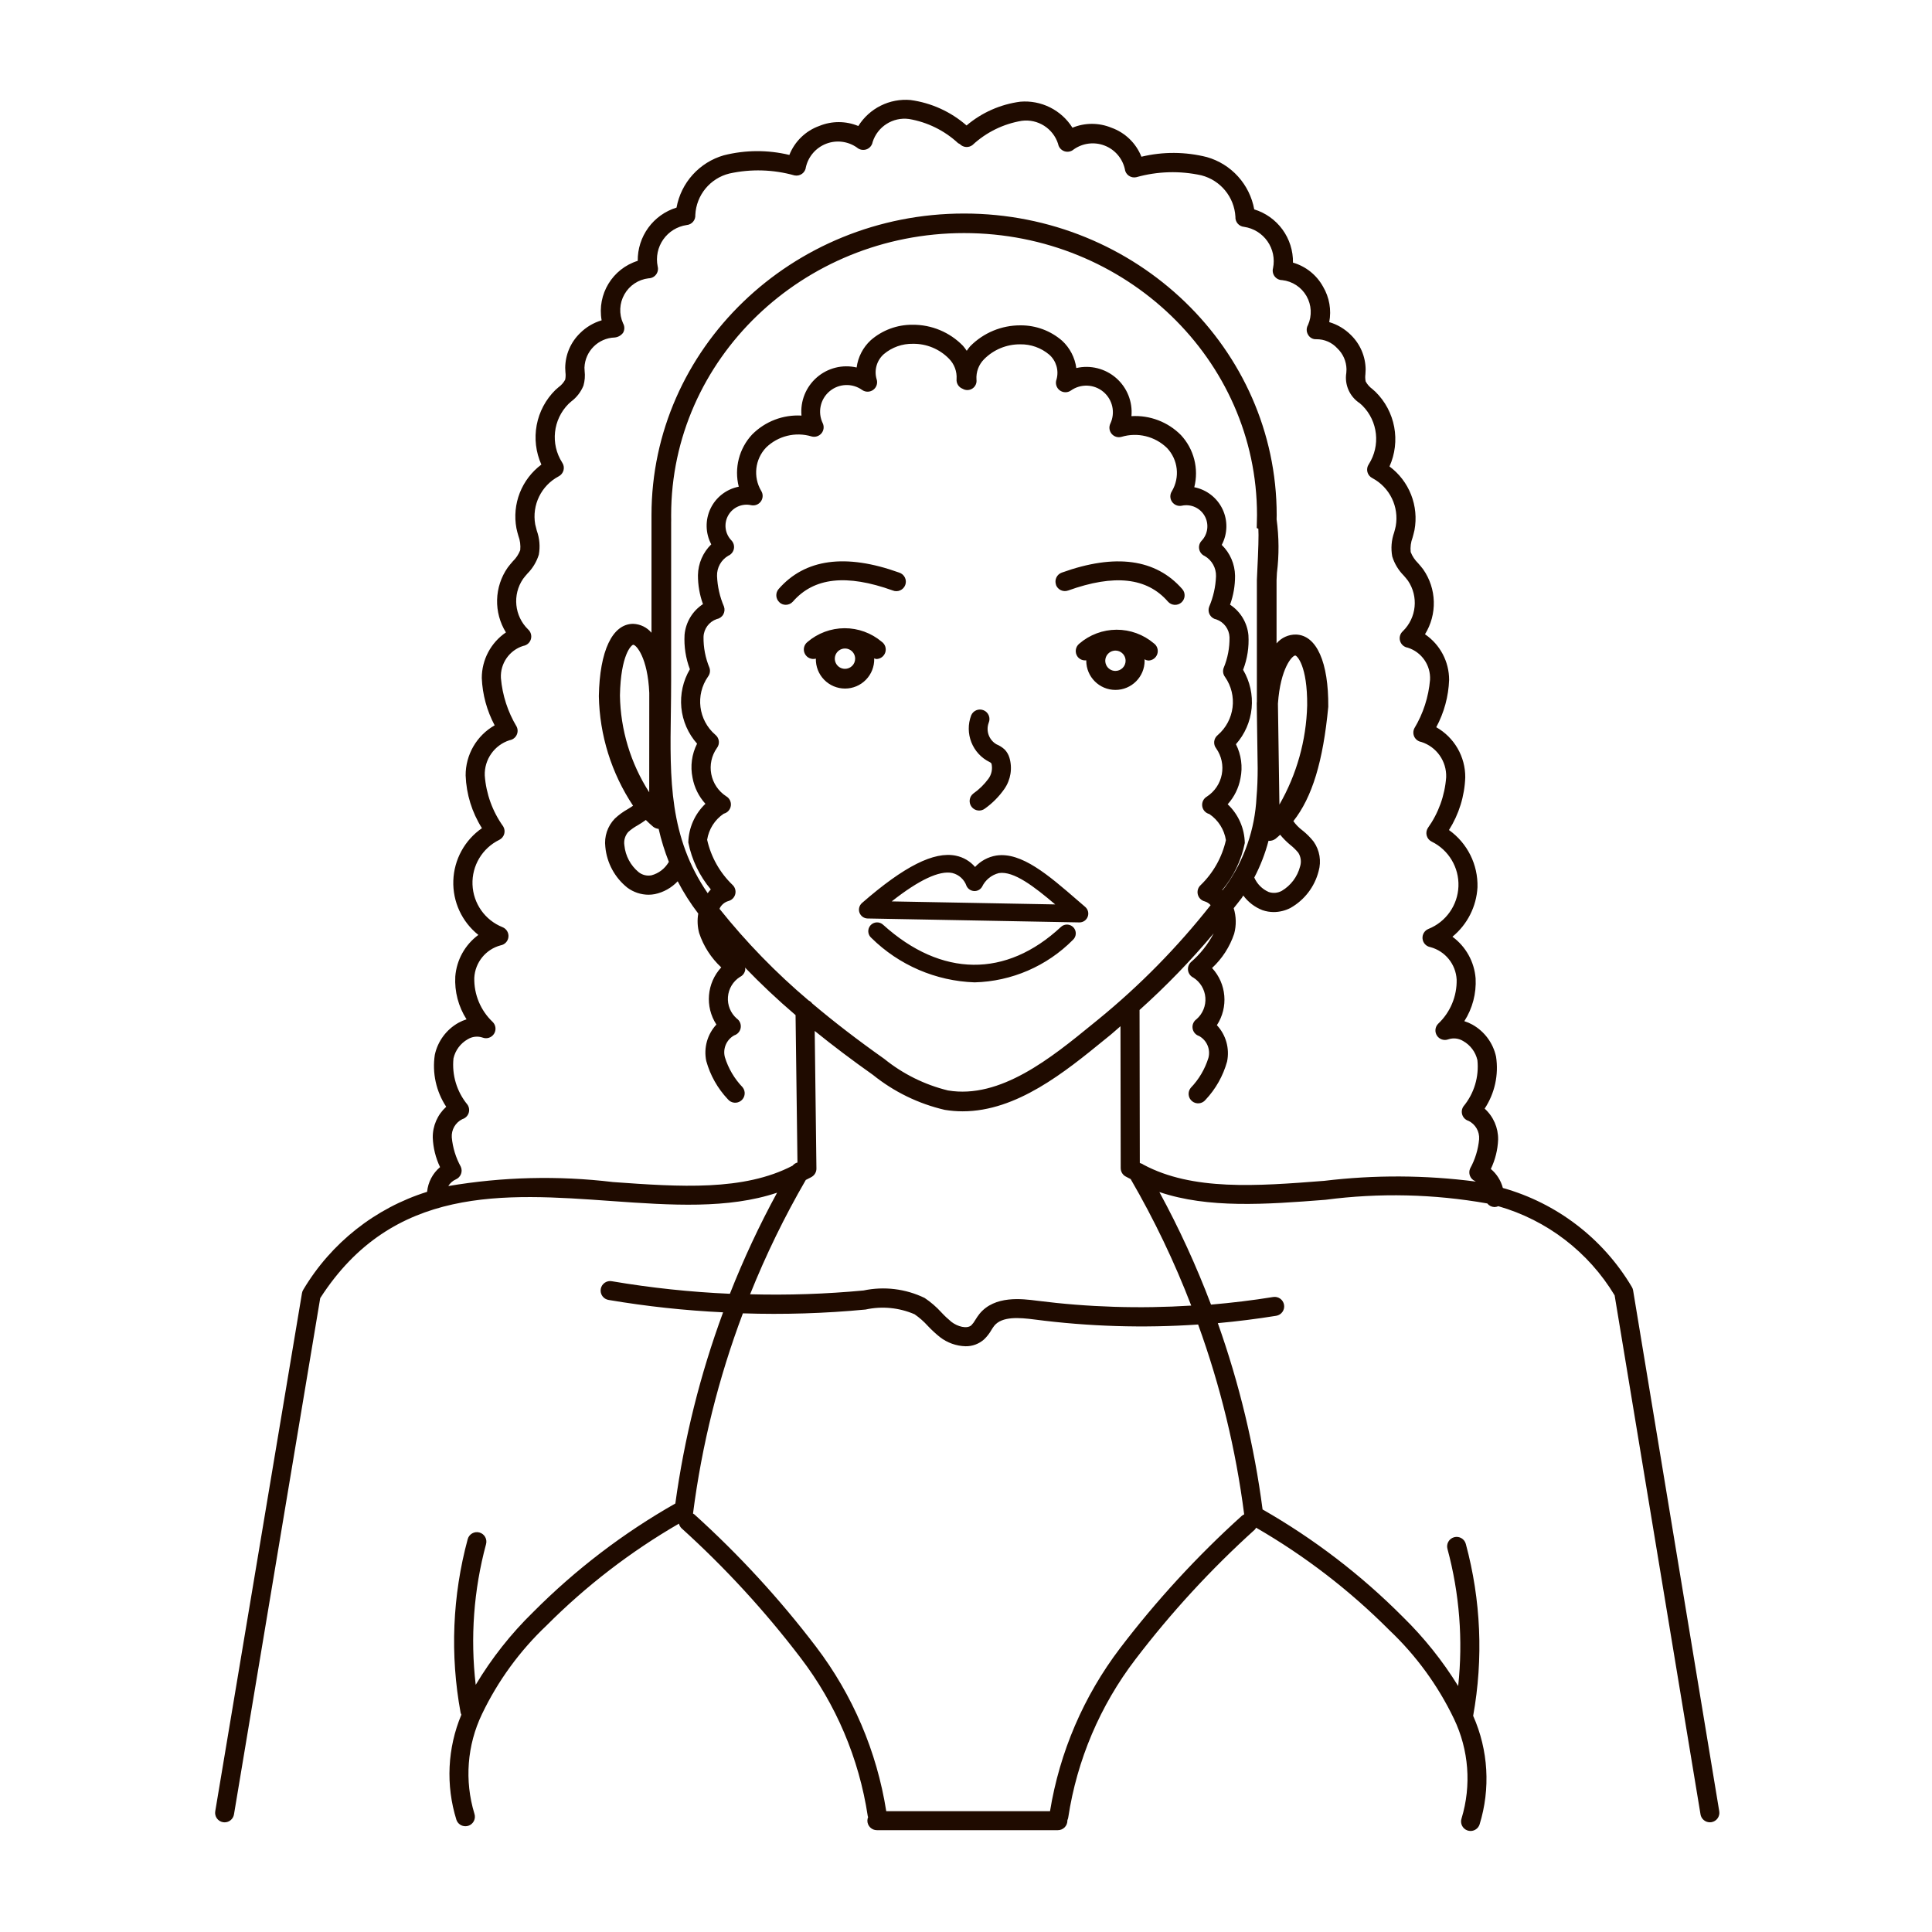 <?xml version="1.0" encoding="UTF-8"?>
<!-- Uploaded to: SVG Repo, www.svgrepo.com, Generator: SVG Repo Mixer Tools -->
<svg width="800px" height="800px" version="1.1" viewBox="144 144 512 512" xmlns="http://www.w3.org/2000/svg">
 <path d="m430.03 314.57c-1.082 0.863-1.266 2.441-0.41 3.527 0.547 0.664 1.395 1.004 2.25 0.891v0.113c0 4.269 3.461 7.734 7.731 7.734 4.273 0 7.734-3.465 7.734-7.734 0-0.125-0.035-0.246-0.039-0.371v-0.004c0.309 0.18 0.652 0.289 1.008 0.324 1.098 0 2.066-0.711 2.398-1.754 0.332-1.047-0.047-2.188-0.941-2.82-2.762-2.336-6.269-3.609-9.883-3.594-3.617 0.02-7.109 1.328-9.848 3.688zm9.574 7.234h-0.004c-1.09 0-2.074-0.656-2.488-1.664-0.418-1.008-0.188-2.168 0.586-2.938 0.773-0.77 1.934-1 2.938-0.582 1.008 0.418 1.664 1.402 1.66 2.496 0 0.715-0.285 1.402-0.797 1.906-0.508 0.504-1.195 0.785-1.914 0.781zm-63.938-3.25v-0.086c0.191 0.039 0.359 0.176 0.551 0.176l-0.004 0.004c1.094 0 2.066-0.711 2.398-1.758 0.332-1.043-0.047-2.184-0.945-2.816-2.758-2.332-6.254-3.602-9.863-3.59-3.613 0.016-7.102 1.316-9.84 3.668-0.934 0.75-1.211 2.051-0.664 3.113 0.543 1.062 1.758 1.598 2.91 1.281-0.051 2.086 0.738 4.102 2.195 5.594 1.457 1.496 3.453 2.336 5.539 2.336 2.082 0 4.082-0.84 5.535-2.336 1.457-1.492 2.246-3.508 2.195-5.594zm-7.727 2.695h-0.004c-1.094 0.004-2.078-0.652-2.496-1.66-0.418-1.004-0.188-2.164 0.582-2.938 0.77-0.773 1.93-1.004 2.938-0.586 1.008 0.418 1.664 1.398 1.664 2.488 0 0.719-0.285 1.406-0.793 1.91-0.508 0.504-1.195 0.789-1.91 0.785zm55.922-22.277h-0.004c-0.469-1.305 0.207-2.746 1.512-3.219 14.207-5.117 24.949-3.641 31.945 4.359 0.918 1.047 0.809 2.641-0.238 3.559-1.051 0.918-2.644 0.809-3.559-0.238-5.543-6.379-14.207-7.34-26.445-2.941v-0.004c-0.633 0.234-1.328 0.203-1.938-0.082-0.605-0.285-1.078-0.801-1.305-1.434zm-73.277 4.66h-0.008c-1.027-0.91-1.137-2.481-0.238-3.527 6.988-8.004 17.738-9.48 31.945-4.363 0.656 0.203 1.203 0.668 1.512 1.285 0.309 0.613 0.352 1.328 0.117 1.977-0.234 0.648-0.723 1.172-1.352 1.449-0.629 0.281-1.344 0.289-1.98 0.027-12.242-4.398-20.883-3.438-26.445 2.941-0.48 0.547-1.172 0.863-1.898 0.863-0.625 0-1.223-0.23-1.684-0.652zm21.199 82.262c0.34 0.898 1.191 1.496 2.152 1.512l56.098 1.043h0.047c0.977-0.004 1.844-0.613 2.18-1.531 0.34-0.914 0.07-1.941-0.668-2.578l-2.047-1.762c-7.644-6.621-14.883-12.891-21.543-11.844v-0.004c-2.148 0.359-4.117 1.422-5.598 3.023-1.316-1.535-3.109-2.586-5.094-2.988-5.773-1.188-13.688 2.785-24.879 12.543v0.004c-0.73 0.641-0.992 1.672-0.648 2.582zm24.59-10.535c1.766 0.43 3.188 1.73 3.773 3.449 0.371 0.77 1.133 1.277 1.984 1.324 0.859 0.055 1.676-0.375 2.117-1.113 0.871-1.824 2.512-3.16 4.473-3.644 3.914-0.613 9.344 3.57 14.918 8.305l-43.328-0.801c7.246-5.703 12.633-8.234 16.047-7.527zm32.086 14.395h0.004c0.422 0.453 0.648 1.055 0.629 1.676-0.02 0.621-0.289 1.207-0.742 1.629-6.91 6.981-16.25 11.02-26.07 11.277-10.273-0.352-20.035-4.555-27.352-11.773-0.484-0.41-0.781-1-0.824-1.629-0.043-0.633 0.172-1.254 0.598-1.727 0.426-0.469 1.023-0.746 1.656-0.766 0.633-0.023 1.246 0.215 1.703 0.652 15.402 13.922 32.566 14.105 47.102 0.551 0.938-0.875 2.402-0.828 3.285 0.102zm-27.082-56.195c0.547-1.277 2.027-1.871 3.309-1.324 1.277 0.543 1.875 2.027 1.328 3.305-0.797 2.152 0.074 4.562 2.062 5.711 0.801 0.328 1.531 0.793 2.168 1.379 0.574 0.598 1 1.324 1.246 2.117 0.855 2.836 0.367 5.906-1.328 8.336-1.402 2.008-3.137 3.758-5.129 5.184-1.094 0.859-2.676 0.668-3.535-0.426-0.859-1.098-0.668-2.68 0.43-3.539 1.547-1.086 2.91-2.418 4.027-3.945 0.836-1.152 1.125-2.613 0.793-4-0.117-0.188-0.297-0.332-0.504-0.41-4.574-2.254-6.684-7.621-4.867-12.387zm175.41 152.4c-0.051-0.332-0.176-0.652-0.355-0.938-7.602-12.793-19.832-22.172-34.16-26.199-0.52-1.965-1.633-3.727-3.188-5.035 1.172-2.445 1.832-5.102 1.934-7.809 0.043-3.113-1.258-6.094-3.57-8.18 2.676-4.059 3.754-8.965 3.019-13.773-0.777-3.598-3.059-6.688-6.269-8.488-0.68-0.379-1.395-0.684-2.137-0.914 2.16-3.375 3.203-7.344 2.988-11.344-0.344-4.398-2.586-8.43-6.141-11.039 3.949-3.242 6.359-7.996 6.637-13.098 0.168-6.004-2.664-11.691-7.555-15.176 2.648-4.191 4.141-9.012 4.316-13.969 0.016-2.699-0.688-5.352-2.039-7.684-1.352-2.332-3.301-4.266-5.648-5.594 2.078-3.863 3.246-8.152 3.41-12.539 0.004-4.84-2.391-9.371-6.394-12.094 1.609-2.594 2.418-5.606 2.336-8.656-0.082-3.055-1.055-6.016-2.797-8.523-0.422-0.57-0.891-1.113-1.367-1.656-0.859-0.836-1.531-1.844-1.965-2.961-0.133-1.297 0.039-2.609 0.504-3.824 0.176-0.66 0.363-1.32 0.504-1.98 0.586-3.152 0.273-6.402-0.895-9.383-1.172-2.984-3.152-5.578-5.727-7.488 1.473-3.281 1.906-6.934 1.246-10.465-0.664-3.535-2.387-6.781-4.949-9.305l-0.836-0.746c-0.734-0.531-1.344-1.219-1.777-2.016-0.129-0.637-0.152-1.289-0.066-1.93 0.023-0.402 0.051-0.805 0.055-1.203h0.004c-0.023-3.469-1.438-6.777-3.926-9.191-1.594-1.594-3.559-2.762-5.719-3.394 0.617-3.231 0.031-6.578-1.645-9.406-1.707-3.094-4.57-5.379-7.965-6.363 0.047-3.148-0.93-6.223-2.781-8.77-1.852-2.543-4.481-4.418-7.488-5.34-0.59-3.246-2.074-6.266-4.289-8.715-2.211-2.449-5.07-4.231-8.242-5.137-5.695-1.441-11.656-1.477-17.367-0.102-1.418-3.59-4.32-6.391-7.953-7.688-3.309-1.363-7.019-1.363-10.324 0-1.449-2.309-3.508-4.172-5.945-5.387s-5.164-1.738-7.879-1.508c-5.254 0.688-10.195 2.875-14.238 6.301-4.184-3.656-9.352-6-14.855-6.746-2.719-0.238-5.445 0.277-7.887 1.496-2.438 1.215-4.496 3.082-5.941 5.394-3.301-1.367-7.012-1.379-10.32-0.027-3.637 1.297-6.535 4.102-7.957 7.691-5.711-1.375-11.672-1.34-17.367 0.098-3.172 0.91-6.027 2.691-8.242 5.141-2.215 2.449-3.703 5.469-4.289 8.715-3.008 0.926-5.637 2.801-7.488 5.344-1.852 2.543-2.832 5.617-2.793 8.766-6.703 2.094-10.805 8.852-9.57 15.766-2.164 0.637-4.129 1.809-5.723 3.402-2.488 2.414-3.902 5.723-3.926 9.191 0 0.395 0.031 0.785 0.055 1.18v-0.004c0.09 0.652 0.066 1.316-0.066 1.961-0.434 0.801-1.043 1.488-1.781 2.016l-0.816 0.715c-2.562 2.523-4.289 5.769-4.953 9.305-0.664 3.531-0.23 7.184 1.238 10.465-2.566 1.914-4.547 4.508-5.719 7.492-1.168 2.981-1.477 6.231-0.891 9.379 0.133 0.656 0.309 1.309 0.504 1.969v0.004c0.465 1.219 0.637 2.535 0.504 3.832-0.43 1.121-1.102 2.133-1.969 2.965-0.465 0.539-0.934 1.09-1.355 1.652-1.746 2.504-2.723 5.469-2.805 8.523-0.082 3.051 0.73 6.062 2.34 8.66-4.004 2.723-6.398 7.25-6.398 12.09 0.184 4.383 1.352 8.668 3.41 12.535-2.344 1.332-4.293 3.262-5.644 5.598s-2.059 4.988-2.043 7.684c0.18 4.957 1.668 9.777 4.32 13.973-4.586 3.172-7.398 8.332-7.586 13.906s2.273 10.906 6.637 14.383c-3.543 2.609-5.773 6.633-6.117 11.023-0.219 4 0.824 7.969 2.984 11.344-0.738 0.23-1.449 0.535-2.125 0.906-3.219 1.801-5.508 4.898-6.285 8.5-0.73 4.805 0.348 9.711 3.023 13.77-2.309 2.086-3.609 5.066-3.566 8.176 0.105 2.711 0.766 5.371 1.934 7.816-1.957 1.648-3.191 4-3.434 6.547-13.754 4.312-25.434 13.543-32.805 25.926-0.184 0.285-0.305 0.602-0.355 0.934l-22.984 137.3c-0.113 0.656 0.043 1.336 0.434 1.879 0.387 0.543 0.977 0.91 1.637 1.02 0.137 0.023 0.277 0.031 0.418 0.031 1.227 0 2.273-0.891 2.477-2.102l22.855-136.82c19.227-29.883 48.648-27.773 77.117-25.734 15.871 1.137 31.008 2.137 43.957-2.203-4.719 8.664-8.895 17.609-12.508 26.789-10.473-0.457-20.906-1.566-31.238-3.32-0.668-0.137-1.359 0.004-1.922 0.387-0.562 0.387-0.945 0.98-1.062 1.652-0.113 0.672 0.047 1.359 0.445 1.91 0.402 0.551 1.008 0.914 1.684 1.012 10.023 1.695 20.141 2.789 30.293 3.273-6.039 16.379-10.285 33.367-12.656 50.664-13.801 7.836-26.477 17.516-37.668 28.77-5.891 5.742-11.012 12.227-15.234 19.285-1.465-12.488-0.535-25.145 2.738-37.281 0.367-1.344-0.426-2.731-1.766-3.094-1.344-0.367-2.731 0.426-3.094 1.766-4.055 14.988-4.699 30.691-1.887 45.957 0.051 0.199 0.121 0.387 0.211 0.566-3.703 8.844-4.172 18.707-1.316 27.859 0.348 1.02 1.305 1.699 2.383 1.699 0.277 0 0.551-0.043 0.816-0.133 0.633-0.215 1.152-0.676 1.445-1.277 0.293-0.598 0.336-1.293 0.121-1.926-2.66-8.738-1.938-18.156 2.016-26.391 4.223-8.812 10.027-16.773 17.129-23.492 10.457-10.484 22.246-19.555 35.062-26.973 0.105 0.449 0.332 0.863 0.656 1.195 11.566 10.461 22.141 21.969 31.59 34.375 9.355 12.242 15.469 26.645 17.785 41.879 0 0.117 0.074 0.211 0.102 0.324h-0.004c-0.121 0.301-0.188 0.621-0.191 0.945 0 0.668 0.266 1.309 0.738 1.781s1.113 0.738 1.781 0.738h47.969c0.668 0 1.309-0.266 1.781-0.738s0.738-1.113 0.738-1.781v-0.133 0.004c0.113-0.227 0.188-0.473 0.227-0.723 2.312-15.234 8.43-29.637 17.785-41.879 9.461-12.41 20.047-23.918 31.629-34.375 0.145-0.16 0.27-0.34 0.367-0.535 12.914 7.457 24.785 16.586 35.309 27.148 7.098 6.719 12.902 14.68 17.129 23.496 3.949 8.234 4.668 17.652 2.016 26.395-0.453 1.312 0.25 2.746 1.566 3.199 0.262 0.086 0.539 0.133 0.816 0.133 1.074 0 2.031-0.684 2.383-1.703 2.941-9.492 2.34-19.727-1.695-28.812 2.734-15.145 2.07-30.707-1.949-45.562-0.363-1.344-1.75-2.137-3.094-1.77-1.34 0.367-2.133 1.75-1.766 3.094 3.191 11.836 4.152 24.16 2.84 36.344-4.133-6.688-9.066-12.852-14.688-18.352-11.051-11.105-23.547-20.676-37.148-28.445-2.203-16.832-6.18-33.379-11.859-49.375 5.176-0.469 10.332-1.121 15.473-1.949 1.371-0.223 2.305-1.516 2.082-2.891-0.223-1.375-1.516-2.309-2.891-2.086-5.473 0.891-10.969 1.543-16.469 2.016-3.879-10.246-8.449-20.211-13.684-29.832 12.977 4.379 28.113 3.293 44.012 2.051 14.262-1.867 28.723-1.539 42.887 0.973 0.453 0.574 1.133 0.918 1.863 0.953h0.074c0.34-0.012 0.676-0.086 0.984-0.227 12.895 3.691 23.91 12.137 30.828 23.629l22.758 137.54h-0.004c0.203 1.211 1.25 2.102 2.481 2.106 0.141 0 0.281-0.012 0.418-0.031 1.371-0.227 2.297-1.523 2.07-2.894zm-260.74-132v0.004c-4.922-7.66-7.609-16.547-7.758-25.652 0.203-10.902 3.082-13.43 3.527-13.438 0.766 0 3.844 3.344 4.246 12.762zm-0.906 7.336c0.641 0.613 1.27 1.25 1.961 1.805 0.418 0.324 0.922 0.516 1.445 0.559 0.68 2.992 1.586 5.922 2.715 8.773-0.023 0.031-0.059 0.051-0.086 0.086-1 1.699-2.629 2.938-4.531 3.449-1.207 0.227-2.453-0.082-3.41-0.844-2.144-1.777-3.5-4.328-3.769-7.094-0.207-1.281 0.176-2.59 1.035-3.559 0.77-0.684 1.617-1.277 2.519-1.77 0.656-0.402 1.398-0.852 2.121-1.391zm6.641-28.469c0.035-2.766 0.074-5.578 0.074-8.43l0.004-41.977c0.031-0.465 0-0.918 0-1.379v-0.543c0-41.207 34.812-74.727 77.637-74.727 42.824 0 77.621 33.52 77.621 74.723l-0.074 3.438 0.434 0.195c0.109 1.715 0 5.543-0.297 11.402-0.055 1.117-0.098 1.926-0.098 2.191v30.52 1.727c0 0.121-0.031 0.223-0.035 0.344l0.246 17.289c0 2.594-0.086 5.164-0.309 7.699v0.004c-0.414 8.465-3.246 16.633-8.156 23.543-0.273 0.371-0.578 0.719-0.855 1.09 0-0.023-0.039-0.059-0.066-0.082 3-3.586 5.055-7.867 5.973-12.449-0.07-3.894-1.703-7.594-4.535-10.266 1.746-1.938 2.922-4.324 3.391-6.891 0.629-3.059 0.203-6.238-1.203-9.023 2.359-2.66 3.816-6.004 4.16-9.547 0.34-3.543-0.453-7.102-2.262-10.168 1.121-2.91 1.605-6.031 1.414-9.148-0.301-3.309-2.094-6.297-4.871-8.117 0.895-2.461 1.34-5.059 1.324-7.676-0.051-3.082-1.316-6.016-3.527-8.164 1.562-2.945 1.641-6.461 0.207-9.473-1.438-3.012-4.211-5.168-7.484-5.812 1.246-4.918-0.094-10.129-3.555-13.84-3.445-3.469-8.215-5.289-13.098-4.996 0.348-3.824-1.16-7.578-4.051-10.102-2.894-2.523-6.82-3.508-10.559-2.644-0.371-2.769-1.695-5.324-3.746-7.227-3.055-2.66-6.977-4.117-11.027-4.09-5.016-0.031-9.832 1.965-13.352 5.543-0.324 0.383-0.629 0.781-0.91 1.199-0.309-0.465-0.645-0.91-1.008-1.332-3.504-3.602-8.332-5.613-13.355-5.566-4.074-0.035-8.016 1.426-11.086 4.106-2.047 1.898-3.367 4.453-3.731 7.219-3.742-0.867-7.672 0.117-10.562 2.641-2.894 2.523-4.402 6.285-4.051 10.105-4.871-0.285-9.633 1.539-13.074 5.004-3.461 3.707-4.801 8.922-3.551 13.84-3.273 0.641-6.051 2.793-7.488 5.805-1.434 3.012-1.363 6.523 0.199 9.473-2.203 2.148-3.473 5.082-3.527 8.16-0.012 2.617 0.438 5.219 1.332 7.68-2.781 1.82-4.574 4.809-4.879 8.113-0.176 3.117 0.305 6.234 1.41 9.152-1.812 3.062-2.602 6.625-2.262 10.168 0.344 3.543 1.801 6.887 4.168 9.551-1.406 2.785-1.832 5.965-1.203 9.023 0.469 2.574 1.652 4.969 3.414 6.91-2.809 2.68-4.438 6.363-4.535 10.242 0.91 4.586 2.961 8.867 5.965 12.445-0.297 0.316-0.574 0.652-0.824 1.008-10.223-14.836-10.023-30.207-9.766-47.867zm158.39 33.969c0.066 0 0.121 0.047 0.188 0.047v-0.004c0.609 0 1.199-0.195 1.684-0.562 0.43-0.324 0.801-0.711 1.211-1.062h-0.004c0.789 0.957 1.66 1.84 2.613 2.637 0.809 0.629 1.543 1.344 2.195 2.133 0.695 1.094 0.867 2.441 0.465 3.672-0.703 2.695-2.441 5.004-4.832 6.426-1.066 0.594-2.34 0.707-3.492 0.301-1.703-0.75-3.062-2.117-3.805-3.824 1.621-3.098 2.891-6.367 3.777-9.75zm2.883-9.574-0.391-26.742c0.66-9.496 3.82-12.762 4.586-12.762 0.434 0 3.25 2.625 3.164 13.285h-0.004c-0.238 9.219-2.766 18.23-7.356 26.23zm-148.37 27.633c0.035-0.059 0.031-0.141 0.066-0.195 0.473-0.906 1.297-1.586 2.277-1.875 0.895-0.227 1.594-0.93 1.82-1.828 0.223-0.895-0.059-1.844-0.742-2.469-3.356-3.234-5.688-7.387-6.707-11.934 0.441-2.816 2.031-5.32 4.391-6.914 1-0.25 1.746-1.082 1.887-2.102s-0.355-2.023-1.254-2.531c-2.047-1.34-3.465-3.453-3.93-5.859-0.461-2.402 0.074-4.891 1.48-6.894 0.859-1.086 0.68-2.66-0.402-3.527-4.508-3.879-5.344-10.547-1.934-15.422 0.504-0.664 0.648-1.535 0.383-2.324-1.086-2.602-1.621-5.398-1.578-8.215 0.082-2.133 1.469-3.996 3.488-4.695 0.727-0.129 1.363-0.574 1.734-1.215 0.371-0.641 0.441-1.41 0.195-2.109-1.105-2.57-1.73-5.32-1.84-8.117-0.059-2.199 1.09-4.258 2.996-5.359 0.754-0.328 1.297-0.996 1.465-1.801 0.164-0.801-0.066-1.633-0.625-2.231-1.73-1.766-2.094-4.461-0.887-6.621 1.203-2.164 3.688-3.273 6.098-2.731 0.996 0.211 2.023-0.199 2.598-1.035 0.578-0.84 0.594-1.945 0.039-2.797-2.16-3.676-1.629-8.336 1.301-11.434 3.18-3.102 7.797-4.238 12.055-2.961 0.953 0.266 1.969-0.043 2.613-0.793 0.641-0.75 0.781-1.805 0.363-2.699-1.402-2.898-0.664-6.383 1.801-8.465 2.461-2.078 6.019-2.223 8.645-0.352 0.902 0.633 2.113 0.602 2.984-0.074 0.871-0.672 1.203-1.836 0.82-2.867-0.66-2.371 0.086-4.914 1.93-6.551 2.152-1.824 4.902-2.801 7.727-2.746 3.586-0.047 7.035 1.379 9.543 3.945 1.422 1.43 2.156 3.402 2.016 5.41-0.105 1.117 0.551 2.168 1.602 2.562 0.805 0.477 1.812 0.457 2.598-0.062 0.781-0.516 1.199-1.434 1.074-2.363-0.141-2.008 0.594-3.981 2.016-5.406 2.523-2.543 5.961-3.965 9.543-3.945 2.824-0.055 5.574 0.922 7.734 2.746 1.844 1.637 2.59 4.18 1.922 6.551-0.387 1.035-0.055 2.199 0.816 2.875 0.875 0.676 2.086 0.707 2.988 0.074 2.617-1.855 6.16-1.711 8.617 0.352 2.457 2.066 3.211 5.531 1.832 8.43-0.418 0.895-0.277 1.953 0.363 2.703 0.641 0.754 1.664 1.059 2.613 0.785 4.258-1.273 8.871-0.141 12.051 2.957 2.934 3.098 3.465 7.762 1.301 11.438-0.566 0.855-0.559 1.965 0.02 2.812 0.578 0.844 1.609 1.258 2.609 1.043 2.398-0.52 4.852 0.586 6.051 2.723s0.867 4.809-0.824 6.582c-0.559 0.598-0.793 1.43-0.625 2.231 0.164 0.805 0.711 1.473 1.461 1.801 1.906 1.102 3.055 3.16 2.992 5.359-0.105 2.797-0.727 5.551-1.832 8.121-0.246 0.699-0.176 1.469 0.195 2.106 0.371 0.641 1.004 1.086 1.734 1.215 2.016 0.707 3.394 2.57 3.481 4.707 0.047 2.816-0.488 5.609-1.578 8.207-0.266 0.789-0.121 1.664 0.383 2.328 3.406 4.871 2.57 11.535-1.934 15.414-1.078 0.867-1.258 2.441-0.398 3.527 1.406 2.004 1.938 4.496 1.477 6.898-0.461 2.406-1.879 4.519-3.93 5.859-0.895 0.508-1.391 1.512-1.254 2.531 0.141 1.02 0.891 1.855 1.887 2.102 2.359 1.598 3.949 4.102 4.394 6.914-1.023 4.547-3.356 8.699-6.711 11.934-0.68 0.625-0.961 1.574-0.734 2.469 0.223 0.895 0.918 1.594 1.812 1.824 0.613 0.176 1.16 0.527 1.578 1.008-8.789 11.145-18.766 21.297-29.762 30.273l-1.598 1.301c-10.836 8.844-24.336 19.863-38.254 17.527-6.168-1.512-11.93-4.367-16.867-8.363-7.078-5.004-13.371-9.848-19.094-14.688-0.242-0.336-0.57-0.609-0.945-0.785-8.645-7.309-16.555-15.441-23.621-24.289zm139.05 160.46v0.004c-0.254 0.105-0.488 0.254-0.695 0.438-11.809 10.668-22.602 22.41-32.242 35.074-9.617 12.656-15.98 27.477-18.535 43.16h-43.398c-2.496-15.84-8.891-30.812-18.602-43.578-9.641-12.664-20.434-24.406-32.242-35.074-0.117-0.086-0.238-0.164-0.367-0.234 2.332-18.137 6.769-35.941 13.219-53.055 10.844 0.355 21.699 0.02 32.5-1.008 4.356-0.957 8.902-0.516 12.996 1.254 1.277 0.883 2.449 1.91 3.488 3.062 0.996 1.059 2.062 2.047 3.195 2.961 1.957 1.527 4.352 2.387 6.832 2.453 1.793 0.031 3.535-0.613 4.883-1.801 0.773-0.738 1.438-1.586 1.969-2.519 0.227-0.383 0.477-0.75 0.746-1.102 2.07-2.555 6.621-2.195 10.707-1.664 14.363 1.867 28.875 2.309 43.324 1.324 5.906 16.27 9.996 33.141 12.203 50.309zm-14.051-55.32c-13.625 0.863-27.305 0.43-40.848-1.289-3.918-0.504-11.23-1.465-15.262 3.481-0.398 0.512-0.77 1.047-1.105 1.602-0.289 0.516-0.641 0.996-1.051 1.422-1.176 1.043-3.664 0.348-5.285-0.902-0.945-0.781-1.84-1.621-2.672-2.519-1.316-1.449-2.805-2.734-4.43-3.82-5.031-2.434-10.73-3.129-16.199-1.977-9.984 0.938-20.02 1.273-30.047 1.004 4.184-10.441 9.117-20.566 14.758-30.297 0.539-0.309 1.109-0.527 1.633-0.855 0.746-0.469 1.195-1.289 1.184-2.168l-0.453-36.465c4.75 3.844 9.848 7.703 15.445 11.656 5.562 4.481 12.059 7.644 19.016 9.258 1.57 0.258 3.16 0.387 4.754 0.387 14.328 0 27.145-10.453 37.645-19.02l1.594-1.293c0.887-0.719 1.707-1.512 2.578-2.238l0.059 37.613h0.004c0 0.867 0.445 1.672 1.176 2.133 0.473 0.293 1.008 0.504 1.461 0.762 6.231 10.73 11.598 21.941 16.047 33.527zm35.203-33.055c-17.914 1.402-34.859 2.664-47.863-4.289-0.27-0.191-0.57-0.336-0.891-0.418l-0.074-0.035-0.07-40.543-0.004 0.004c7.023-6.297 13.59-13.082 19.652-20.305-1.512 2.906-3.562 5.496-6.047 7.633-0.594 0.57-0.871 1.398-0.742 2.211 0.129 0.816 0.652 1.516 1.395 1.875 1.84 1.16 3.019 3.121 3.191 5.289 0.168 2.168-0.695 4.289-2.328 5.723-0.789 0.547-1.203 1.496-1.059 2.445 0.141 0.953 0.812 1.738 1.73 2.027 2.047 1.133 3.066 3.516 2.469 5.781-0.922 2.981-2.527 5.703-4.688 7.953-0.422 0.52-0.621 1.184-0.551 1.848 0.066 0.668 0.398 1.277 0.918 1.699 1.078 0.875 2.664 0.715 3.543-0.367 2.703-2.863 4.664-6.348 5.719-10.141 0.715-3.461-0.289-7.059-2.703-9.645 3.098-4.746 2.57-10.992-1.277-15.152 2.68-2.484 4.691-5.606 5.856-9.07 0.605-2.227 0.562-4.582-0.121-6.785 0.695-0.906 1.445-1.773 2.125-2.695 0.156-0.211 0.266-0.449 0.418-0.66 1.289 1.75 3.047 3.094 5.074 3.879 0.973 0.336 1.992 0.508 3.023 0.504 1.527-0.012 3.031-0.383 4.391-1.082 3.715-2.094 6.41-5.609 7.469-9.738 0.77-2.676 0.289-5.551-1.305-7.832-0.883-1.125-1.895-2.141-3.023-3.023-0.906-0.68-1.699-1.492-2.356-2.418 4.996-6.352 7.871-15.824 9.246-30.305 0.102-11.785-3.082-18.949-8.52-19.145-1.992-0.043-3.898 0.816-5.184 2.34v-16.766c0-0.238 0.039-0.938 0.098-1.914 0.59-4.719 0.559-9.492-0.086-14.203l0.023-1.102c0-44.074-37.16-79.93-82.836-79.93-45.676-0.004-82.848 35.84-82.848 79.91v0.645 1.129 29.414c-1.207-1.438-2.969-2.293-4.844-2.363h-0.078c-5.438 0.066-8.816 7.141-9.027 19.145 0.188 10.355 3.336 20.438 9.066 29.059-0.422 0.297-0.875 0.578-1.375 0.883-1.25 0.695-2.41 1.539-3.453 2.519-1.938 2-2.863 4.769-2.519 7.531 0.402 4.242 2.512 8.137 5.848 10.789 1.613 1.195 3.566 1.848 5.574 1.863 0.57 0 1.145-0.055 1.707-0.164 2.316-0.488 4.426-1.676 6.047-3.402 1.562 3.008 3.387 5.871 5.449 8.562-0.297 1.719-0.215 3.477 0.238 5.16 1.152 3.477 3.168 6.606 5.852 9.098-3.844 4.16-4.371 10.402-1.285 15.148-2.406 2.59-3.406 6.184-2.688 9.645 1.047 3.801 3.012 7.281 5.719 10.148 0.879 1.078 2.465 1.238 3.543 0.359s1.238-2.465 0.359-3.543c-2.16-2.25-3.766-4.973-4.684-7.953-0.598-2.266 0.422-4.652 2.473-5.789 0.914-0.293 1.582-1.078 1.723-2.027s-0.27-1.895-1.059-2.441c-1.633-1.434-2.492-3.555-2.324-5.723 0.168-2.168 1.348-4.129 3.18-5.293 0.746-0.355 1.27-1.055 1.402-1.871 0.008-0.203-0.012-0.406-0.051-0.605 4.109 4.262 8.52 8.438 13.387 12.594l0.504 39.059v0.004c-0.512 0.137-0.969 0.43-1.305 0.844-12.973 6.758-29.836 5.613-47.656 4.328v-0.004c-14.5-1.734-29.176-1.375-43.574 1.07 0.477-0.785 1.18-1.406 2.016-1.777 0.621-0.27 1.109-0.777 1.352-1.414 0.246-0.633 0.223-1.336-0.062-1.953-1.316-2.391-2.125-5.023-2.379-7.738-0.141-2.039 0.969-3.961 2.809-4.856 0.77-0.234 1.379-0.816 1.648-1.574 0.266-0.758 0.156-1.598-0.301-2.262-2.824-3.422-4.16-7.84-3.707-12.258 0.488-2.148 1.863-3.988 3.777-5.074 1.184-0.723 2.629-0.887 3.941-0.441 1.105 0.426 2.359 0.02 3.008-0.969 0.652-0.992 0.523-2.301-0.309-3.148-3.223-3.035-5.004-7.301-4.902-11.727 0.219-4.074 3.035-7.543 6.973-8.598 1.113-0.191 1.961-1.098 2.078-2.219 0.117-1.121-0.527-2.184-1.574-2.602-4.644-1.859-7.762-6.285-7.949-11.289-0.188-5 2.594-9.645 7.09-11.844 0.637-0.312 1.113-0.883 1.312-1.562 0.195-0.684 0.098-1.418-0.273-2.019-2.836-3.961-4.523-8.625-4.879-13.48-0.148-4.246 2.551-8.078 6.606-9.359 0.785-0.133 1.465-0.629 1.824-1.344 0.363-0.711 0.367-1.551 0.008-2.262-2.344-3.914-3.769-8.312-4.16-12.859-0.203-3.856 2.227-7.359 5.91-8.52 0.961-0.148 1.754-0.836 2.031-1.77 0.277-0.934-0.008-1.941-0.73-2.594-3.644-3.547-4.211-9.199-1.34-13.398 0.348-0.473 0.734-0.918 1.125-1.367h-0.004c1.41-1.406 2.457-3.137 3.051-5.039 0.387-2.129 0.203-4.324-0.531-6.363-0.152-0.559-0.301-1.113-0.422-1.672-0.906-5.133 1.59-10.266 6.191-12.715 0.652-0.328 1.133-0.922 1.316-1.629 0.18-0.707 0.047-1.461-0.371-2.059-3.141-4.934-2.438-11.383 1.688-15.523l0.711-0.637c1.445-1.078 2.57-2.535 3.25-4.207 0.359-1.254 0.465-2.57 0.312-3.867l-0.047-0.934h0.004c0.172-4.336 3.664-7.809 8.004-7.953 0.883-0.078 1.691-0.531 2.223-1.246 0.449-0.777 0.449-1.738 0-2.519-1.109-2.465-0.977-5.312 0.355-7.664 1.332-2.356 3.703-3.934 6.391-4.254 0.781-0.004 1.52-0.371 1.996-0.992 0.473-0.625 0.633-1.43 0.426-2.188-0.504-2.477 0.035-5.051 1.484-7.117 1.453-2.07 3.691-3.449 6.188-3.82 1.379-0.113 2.406-1.312 2.309-2.691 0.254-5.25 3.93-9.711 9.035-10.969 5.703-1.25 11.629-1.078 17.25 0.504 0.703 0.145 1.434-0.016 2.016-0.438 0.57-0.422 0.934-1.066 1.008-1.773 0.652-2.824 2.668-5.141 5.375-6.184 2.707-1.039 5.754-0.668 8.129 0.996 0.691 0.609 1.652 0.801 2.519 0.504 0.871-0.305 1.504-1.055 1.66-1.961 1.309-4.094 5.363-6.664 9.625-6.098 4.875 0.824 9.406 3.055 13.031 6.414 0.137 0.09 0.285 0.168 0.441 0.227 0.895 0.941 2.356 1.051 3.375 0.254 3.625-3.367 8.156-5.594 13.035-6.41 4.266-0.566 8.32 2 9.637 6.098 0.152 0.906 0.789 1.656 1.66 1.961 0.867 0.297 1.828 0.105 2.516-0.504 2.379-1.664 5.426-2.039 8.133-1 2.707 1.039 4.723 3.356 5.375 6.184 0.066 0.707 0.434 1.355 1.008 1.777 0.578 0.426 1.312 0.582 2.016 0.434 5.625-1.586 11.555-1.758 17.262-0.504 5.074 1.305 8.723 5.738 9.027 10.969-0.098 1.375 0.93 2.578 2.309 2.688 2.496 0.371 4.731 1.754 6.18 3.82 1.449 2.066 1.984 4.641 1.48 7.113-0.207 0.758-0.047 1.57 0.43 2.195 0.477 0.621 1.215 0.988 2 0.988 2.695 0.301 5.086 1.867 6.434 4.219 1.348 2.352 1.496 5.207 0.395 7.684-0.453 0.777-0.453 1.738 0 2.519 0.43 0.816 1.305 1.305 2.227 1.242 2.106-0.027 4.121 0.848 5.539 2.402 1.527 1.445 2.402 3.445 2.441 5.543l-0.047 0.953c-0.516 3.156 0.883 6.316 3.562 8.059l0.711 0.641c4.125 4.144 4.824 10.598 1.684 15.527-0.418 0.602-0.551 1.355-0.367 2.062 0.184 0.711 0.668 1.301 1.324 1.625 4.598 2.453 7.098 7.586 6.184 12.719-0.117 0.559-0.266 1.117-0.422 1.676-0.723 2.039-0.898 4.231-0.504 6.359 0.586 1.898 1.625 3.629 3.023 5.039 0.395 0.449 0.781 0.898 1.129 1.367v-0.004c2.863 4.203 2.297 9.855-1.344 13.406-0.727 0.652-1.012 1.66-0.73 2.594 0.277 0.934 1.066 1.621 2.027 1.77 3.684 1.16 6.117 4.664 5.91 8.52-0.387 4.547-1.809 8.941-4.156 12.852-0.355 0.715-0.355 1.555 0 2.269 0.363 0.707 1.039 1.207 1.824 1.34 4.055 1.285 6.758 5.113 6.606 9.363-0.355 4.856-2.043 9.516-4.871 13.473-0.375 0.605-0.477 1.34-0.277 2.023 0.199 0.684 0.676 1.254 1.312 1.562 4.496 2.203 7.273 6.848 7.09 11.852-0.188 5.004-3.305 9.426-7.953 11.285-1.043 0.422-1.68 1.48-1.562 2.598 0.113 1.117 0.957 2.023 2.066 2.219 3.938 1.055 6.75 4.523 6.973 8.594 0.102 4.43-1.684 8.691-4.91 11.73-0.824 0.844-0.953 2.152-0.305 3.141 0.648 0.988 1.895 1.395 3 0.977 1.32-0.441 2.762-0.277 3.945 0.453 1.918 1.078 3.289 2.918 3.773 5.062 0.461 4.418-0.871 8.836-3.703 12.258-0.453 0.664-0.562 1.5-0.297 2.258s0.879 1.344 1.648 1.574c1.836 0.902 2.945 2.824 2.805 4.863-0.25 2.715-1.059 5.348-2.371 7.738-0.281 0.613-0.305 1.316-0.062 1.949 0.238 0.633 0.727 1.141 1.348 1.41 0.074 0.035 0.137 0.098 0.207 0.133-13.348-1.742-26.855-1.805-40.215-0.191z" fill="#1f0b00"/>
</svg>